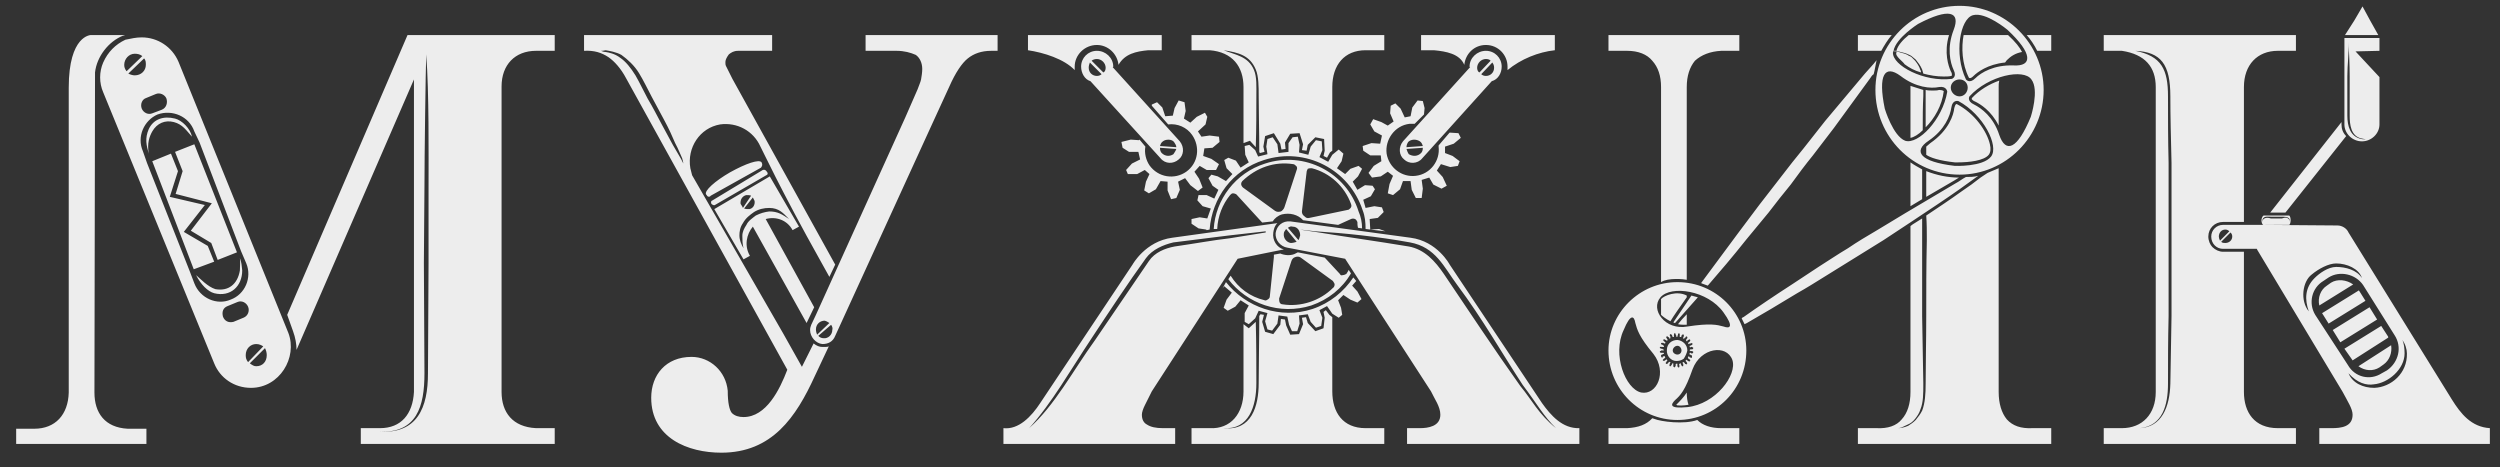 <?xml version="1.0" encoding="UTF-8"?> <svg xmlns="http://www.w3.org/2000/svg" width="107" height="20" viewBox="0 0 107 20" fill="none"><rect x="0" y="0" width="107" height="20" fill="#333333" stroke="none"/><path d="M22.942 2.175C22.042 2.175 21.467 2.775 21.467 3.7V16.775C21.467 17.65 21.942 18.275 22.942 18.325H23.742V19H15.442V18.325H16.267C17.167 18.325 17.667 17.725 17.717 16.775V3.4L12.692 14.975C12.692 14.725 12.642 14.45 12.542 14.175L12.292 13.475L17.442 1.5H23.742V2.175H22.942ZM7.642 2.65L12.342 14.25C12.742 15.3 11.967 16.6 10.742 16.6C10.017 16.6 9.417 16.175 9.167 15.55L4.417 3.95C4.242 3.55 4.242 3.075 4.417 2.675C4.617 2.225 4.942 1.9 5.367 1.7C5.617 1.65 5.817 1.6 6.067 1.6C6.742 1.6 7.367 2 7.642 2.65ZM4.042 16.8C4.042 17.675 4.492 18.3 5.467 18.35H6.267V19H0.692V18.35H1.467C2.367 18.35 2.917 17.75 2.942 16.8V3.75C2.942 1.5 3.892 1.5 3.892 1.5H5.342C5.317 1.525 5.292 1.525 5.267 1.525C4.642 1.775 4.142 2.425 4.067 3.1L4.042 16.8ZM8.317 12.125C8.567 12.775 9.292 13.075 9.867 12.825C10.492 12.6 10.792 11.875 10.542 11.275L10.317 10.75L8.542 6.1L8.317 5.625C8.092 4.975 7.367 4.675 6.742 4.9C6.167 5.15 5.842 5.85 6.117 6.475L6.292 6.975L8.117 11.6L8.317 12.125ZM7.817 7.325L7.492 6.5L8.317 6.175L10.142 10.8L9.317 11.125L9.042 10.4L8.167 9.875L9.067 8.7L7.517 8.3L7.817 7.325ZM8.892 10.525L9.167 11.2L8.292 11.525L6.517 6.9L7.317 6.575L7.617 7.325L7.267 8.425L8.767 8.775L7.867 9.925L8.892 10.525ZM18.317 15.975L18.342 11.25V7.975C18.342 6.65 18.367 3.95 18.242 2.325C18.217 3.05 18.167 6.725 18.167 7.975C18.167 8.975 18.142 10.1 18.142 11.25C18.142 12.825 18.167 14.425 18.167 15.975C18.167 17.4 17.842 18.55 16.217 18.475C17.867 18.575 18.317 17.45 18.317 15.975ZM9.992 13.775L10.417 13.6C10.617 13.525 10.692 13.3 10.617 13.125C10.542 12.95 10.342 12.85 10.167 12.925L9.742 13.1C9.542 13.175 9.492 13.35 9.542 13.55C9.617 13.75 9.792 13.825 9.992 13.775ZM6.667 4.025L6.242 4.2C6.092 4.25 5.992 4.45 6.067 4.65C6.142 4.825 6.342 4.925 6.517 4.85L6.917 4.7C7.117 4.625 7.192 4.4 7.117 4.2C7.042 4.05 6.842 3.95 6.667 4.025ZM10.367 11.575C10.367 12.25 9.867 12.725 9.167 12.55C8.892 12.475 8.592 12.175 8.392 11.775C8.567 11.925 8.892 12.275 9.217 12.375C9.767 12.475 10.167 12.175 10.267 11.575C10.267 11.325 10.292 11.25 10.267 11.05C10.342 11.225 10.342 11.375 10.367 11.575ZM6.517 5.625C6.392 5.85 6.292 6.125 6.367 6.575C6.267 6.225 6.192 5.925 6.367 5.525C6.567 5.1 6.992 4.95 7.492 5.075C7.792 5.15 8.142 5.5 8.217 5.85C7.967 5.575 7.817 5.325 7.442 5.225C7.067 5.125 6.717 5.275 6.517 5.625ZM10.517 15.2C10.517 15.325 10.542 15.4 10.617 15.5L11.267 14.825C11.192 14.775 11.092 14.725 10.967 14.725C10.717 14.725 10.517 14.925 10.517 15.2ZM5.317 2.775C5.317 2.875 5.342 2.95 5.417 3.05L6.092 2.4C5.992 2.325 5.892 2.3 5.767 2.3C5.517 2.3 5.317 2.525 5.317 2.775ZM10.967 15.675C11.242 15.675 11.417 15.475 11.417 15.2C11.417 15.1 11.392 15 11.342 14.9L10.692 15.55C10.792 15.625 10.867 15.675 10.967 15.675ZM5.492 3.15C5.592 3.2 5.692 3.225 5.767 3.225C6.042 3.225 6.242 3.025 6.242 2.775C6.242 2.675 6.242 2.575 6.167 2.5L5.492 3.15ZM35.197 14.85H35.247C35.322 14.85 35.422 14.85 35.472 14.825L34.872 16.1C34.072 17.85 33.047 19.375 30.872 19.375C29.447 19.375 27.872 18.75 27.872 17.025C27.872 16.05 28.497 15.275 29.597 15.275C30.397 15.275 31.072 15.9 31.147 16.725C31.147 17.25 31.222 17.55 31.322 17.675C31.447 17.8 31.622 17.85 31.822 17.85C32.797 17.85 33.372 16.675 33.697 15.825L26.797 3.35C26.572 2.925 26.297 2.625 26.047 2.45C25.747 2.25 25.422 2.15 24.997 2.175V1.5H33.047V2.175H31.597C31.397 2.175 31.297 2.25 31.197 2.325C31.122 2.425 31.047 2.55 31.047 2.65C31.047 2.725 31.047 2.775 31.072 2.825L31.347 3.375L35.747 11.325L35.497 11.85L35.122 11.175C33.397 8.1 32.572 6.3 32.547 6.275C32.247 5.6 31.547 5.225 30.822 5.325C29.947 5.475 29.397 6.325 29.547 7.2L29.622 7.5L33.522 14.275L34.322 15.7L34.822 14.7C34.947 14.8 35.072 14.85 35.197 14.85ZM37.047 1.5H42.697V2.175H42.422C41.997 2.175 41.672 2.3 41.422 2.5C41.172 2.7 40.897 3.1 40.622 3.725L39.922 5.25L35.747 14.375C35.647 14.625 35.447 14.725 35.197 14.725C34.922 14.7 34.672 14.425 34.672 14.125C34.672 14.025 34.697 13.975 34.722 13.9L34.922 13.475L38.747 5.025L39.272 3.825C39.322 3.675 39.397 3.525 39.422 3.4C39.447 3.25 39.472 3.1 39.472 2.95C39.472 2.7 39.372 2.475 39.197 2.35C38.972 2.25 38.697 2.175 38.372 2.175H37.047V1.5ZM34.522 13.825L32.222 9.7C31.947 10.025 31.847 10.525 32.097 10.95L31.822 11.1L30.572 8.95L32.947 7.55L34.197 9.7L33.922 9.85C33.697 9.425 33.222 9.25 32.772 9.375L34.847 13.15L34.522 13.825ZM30.247 8.35L30.222 8.325C30.122 8.175 30.597 7.75 31.247 7.375C31.922 7 32.497 6.8 32.597 6.95C32.647 7.05 32.622 7.1 32.572 7.175L30.422 8.375C30.372 8.45 30.272 8.425 30.247 8.35ZM29.147 6.8L29.247 7C29.247 6.95 29.222 6.875 29.197 6.775C29.122 6.625 29.047 6.4 28.897 6.125C28.772 5.825 28.622 5.5 28.447 5.175L27.897 4.15C27.697 3.775 27.547 3.45 27.347 3.125C27.147 2.8 26.872 2.55 26.597 2.35C26.372 2.225 26.072 2.175 25.922 2.15C25.822 2.175 25.772 2.175 25.722 2.175C25.772 2.2 25.847 2.225 25.922 2.225C26.072 2.25 26.322 2.3 26.547 2.475C26.772 2.625 26.997 2.9 27.197 3.225C27.372 3.525 27.547 3.9 27.722 4.225C27.947 4.6 28.122 4.95 28.297 5.275L28.797 6.2L29.147 6.8ZM30.597 8.775C30.572 8.8 30.497 8.775 30.447 8.725C30.422 8.65 30.422 8.6 30.497 8.575L32.647 7.275C32.722 7.25 32.772 7.275 32.822 7.35C32.872 7.4 32.872 7.475 32.797 7.5L30.597 8.775ZM31.947 9.625C32.022 9.45 32.222 9.325 32.347 9.225C32.547 9.125 32.722 9.075 32.922 9.05C33.297 9.05 33.472 9.175 33.772 9.375C33.522 9.125 33.347 8.9 32.922 8.9C32.697 8.9 32.472 8.95 32.272 9.075C32.097 9.2 31.922 9.325 31.797 9.55C31.672 9.725 31.647 9.925 31.647 10.075C31.647 10.275 31.722 10.45 31.822 10.625C31.822 10.575 31.772 10.525 31.772 10.1C31.772 9.925 31.847 9.775 31.947 9.625ZM35.247 14.475C35.447 14.5 35.622 14.325 35.622 14.125C35.647 14.05 35.622 13.975 35.572 13.9L35.022 14.375C35.097 14.45 35.172 14.475 35.247 14.475ZM34.922 14.1C34.922 14.175 34.947 14.275 34.972 14.325L35.497 13.825C35.447 13.8 35.397 13.75 35.297 13.725C35.097 13.725 34.922 13.875 34.922 14.1ZM31.947 8.35C31.797 8.375 31.672 8.525 31.697 8.725C31.722 8.775 31.772 8.825 31.797 8.9L32.147 8.375C32.097 8.35 31.997 8.35 31.947 8.35ZM32.297 8.6L32.222 8.45L31.847 8.925C31.922 8.95 31.997 8.95 32.072 8.95C32.222 8.925 32.322 8.775 32.297 8.6ZM65.997 17.25C66.372 17.775 66.872 18.35 67.597 18.325V19H60.222V18.325H60.772C61.122 18.325 61.647 18.25 61.647 17.75C61.647 17.4 61.397 17.075 61.247 16.75L57.572 11.075L55.097 10.6C54.797 10.55 54.572 10.275 54.597 9.975C54.647 9.65 54.897 9.45 55.222 9.475L60.372 10.175C61.522 10.325 62.047 11.325 62.047 11.325L65.997 17.25ZM49.097 18.175C49.247 18.275 49.472 18.325 49.772 18.325H50.297V19H42.947V18.325C43.597 18.4 44.147 17.825 44.522 17.25L48.472 11.325C48.472 11.325 49.022 10.325 50.172 10.175L54.672 9.55C54.547 9.675 54.522 9.8 54.497 9.95C54.447 10.275 54.647 10.6 54.947 10.675L52.972 11.075L49.297 16.75L48.997 17.35C48.922 17.5 48.872 17.65 48.872 17.75C48.872 17.95 48.947 18.1 49.097 18.175ZM57.022 16.75C57.022 17.65 57.472 18.325 58.447 18.325H59.247V19H50.997V18.325H51.772C52.672 18.375 53.222 17.7 53.222 16.75V13.875L53.447 14.05L53.747 13.775C53.772 14.725 53.772 15.625 53.772 16.4C53.772 17.4 53.447 18.4 52.372 18.325C53.572 18.45 53.872 17.375 53.872 16.4C53.872 15.575 53.897 14.575 53.897 13.525L53.947 13.45L54.097 13.475L54.022 13.775L54.147 14.2L54.497 14.3L54.797 13.9L54.822 13.65L54.997 13.675L55.047 13.925L55.222 14.325L55.597 14.3L55.772 13.875L55.722 13.6L55.897 13.575L55.972 13.825L56.297 14.175L56.647 14.05L56.697 13.6L56.647 13.35L56.747 13.275L56.897 13.475L57.022 13.575V16.75ZM53.222 3.725C53.222 2.85 52.747 2.225 51.772 2.15H50.997V1.5H59.247V2.15H58.447C57.547 2.15 57.022 2.775 57.022 3.725V6.45L56.922 6.525L56.797 6.75L56.647 6.675L56.697 6.45L56.672 5.95L56.297 5.875L55.972 6.2L55.922 6.45L55.722 6.425L55.772 6.175L55.622 5.7L55.222 5.725L54.997 6.1L55.022 6.375L54.847 6.4L54.797 6.15L54.522 5.7L54.147 5.825L54.072 6.275L54.122 6.5L53.922 6.55L53.897 6.5C53.897 5.625 53.872 4.825 53.872 4.125C53.872 3.7 53.872 3.275 53.747 2.975C53.497 2.375 53.022 2.25 52.372 2.15C52.872 2.35 53.422 2.4 53.672 3C53.797 3.3 53.772 3.7 53.772 4.125C53.772 4.75 53.772 5.5 53.747 6.3L53.497 6.025L53.222 6.125V3.725ZM54.147 7C55.822 6.45 57.622 7.375 58.147 9.05C58.247 9.275 58.297 9.525 58.297 9.775L58.122 9.75C58.097 9.65 58.097 9.575 58.097 9.5C58.072 9.45 58.047 9.4 57.997 9.375C57.947 9.35 57.872 9.35 57.822 9.375L57.272 9.625L55.772 9.425C55.547 9.175 55.197 9.1 54.872 9.175C54.697 9.225 54.547 9.35 54.472 9.475L54.022 9.525L52.922 8.325C52.897 8.3 52.822 8.275 52.772 8.275C52.722 8.275 52.697 8.3 52.647 8.35C52.322 8.75 52.122 9.25 52.097 9.8H51.947C52.022 8.55 52.872 7.4 54.147 7ZM46.947 2.175C47.322 2.175 47.647 2.475 47.647 2.85C47.647 2.875 47.622 2.9 47.622 2.9H47.647L50.497 6.05C50.697 6.3 50.672 6.65 50.447 6.825C50.222 7.025 49.872 7.025 49.672 6.775L46.672 3.475C46.422 3.4 46.272 3.125 46.272 2.85C46.272 2.475 46.572 2.175 46.947 2.175ZM60.047 6.05L62.897 2.9H62.922C62.922 2.9 62.897 2.875 62.897 2.85C62.897 2.475 63.222 2.175 63.597 2.175C63.972 2.175 64.272 2.475 64.272 2.85C64.272 3.125 64.122 3.4 63.847 3.475L60.872 6.775C60.672 7.025 60.297 7.025 60.097 6.825C59.872 6.65 59.847 6.3 60.047 6.05ZM57.622 11.725C57.647 11.675 57.697 11.625 57.722 11.55L57.822 11.7C57.447 12.35 56.847 12.825 56.122 13.075C54.772 13.5 53.372 13 52.572 11.95L52.672 11.8C52.997 12.325 53.497 12.7 54.122 12.85C54.147 12.875 54.222 12.85 54.247 12.825C54.297 12.8 54.347 12.75 54.347 12.7L54.522 11V10.9L54.797 10.85C54.972 10.925 55.197 10.95 55.397 10.875L55.547 10.8L56.697 11.025L57.347 11.725C57.372 11.775 57.397 11.8 57.472 11.775C57.522 11.775 57.572 11.75 57.622 11.725ZM58.447 9.8C58.447 9.525 58.422 9.25 58.322 9C57.747 7.25 55.872 6.275 54.097 6.85C52.747 7.275 51.872 8.475 51.772 9.825L51.647 9.85L51.622 9.825L51.297 9.775L50.997 9.575V9.375L51.347 9.3L51.672 9.35L51.822 8.925L51.472 8.825L51.247 8.575L51.297 8.35H51.647L51.972 8.5L52.147 8.125L51.897 7.95L51.722 7.625L51.847 7.475L52.122 7.55L52.472 7.75L52.747 7.45L52.497 7.2L52.397 6.85L52.572 6.75L52.897 6.875L53.097 7.175L53.447 6.95L53.297 6.625L53.272 6.25L53.472 6.2L53.722 6.425L53.847 6.7L54.247 6.6L54.197 6.275L54.247 5.95L54.472 5.875L54.672 6.175L54.722 6.55L55.147 6.5V6.125L55.322 5.875L55.547 5.85L55.622 6.2L55.597 6.525L55.997 6.625L56.097 6.275L56.322 6L56.572 6.05L56.597 6.425L56.472 6.725L56.847 6.925L57.022 6.625L57.297 6.4L57.497 6.575L57.422 6.9L57.222 7.2L57.572 7.45L57.797 7.225L58.147 7.1L58.297 7.225L58.122 7.55L57.897 7.775L58.097 8.125L58.422 7.925L58.747 7.95L58.847 8.1L58.672 8.4L58.347 8.55L58.447 8.9L58.822 8.825L59.147 8.875L59.222 9.075L58.972 9.325L58.622 9.375L58.647 9.825L58.447 9.8ZM59.122 5.225L59.397 5.375L59.647 5.2L59.497 4.85L59.522 4.525L59.722 4.425L59.947 4.65L60.122 5.025L60.372 4.975L60.447 4.6L60.672 4.3L60.897 4.325L60.972 4.625L60.947 4.9L60.547 5.3H60.322C59.697 5.375 59.272 5.975 59.347 6.575C59.447 7.175 59.997 7.6 60.597 7.525C61.222 7.45 61.647 6.875 61.572 6.275V6.225L62.022 5.7L62.047 5.675L62.422 5.7L62.522 5.9L62.222 6.15L61.847 6.275V6.55L62.172 6.675L62.472 6.9L62.397 7.1L62.072 7.15L61.672 7.025L61.497 7.3L61.747 7.575L61.922 7.95L61.697 8.075L61.347 7.9L61.172 7.6L60.847 7.7L60.897 8.075L60.847 8.475H60.597L60.422 8.125L60.372 7.75H60.047L59.922 8.1L59.622 8.35L59.397 8.275L59.472 7.875L59.622 7.525L59.397 7.35L59.097 7.55L58.722 7.6L58.572 7.4L58.797 7.1L59.122 6.9L59.097 6.65H58.647L58.347 6.45L58.322 6.25L58.697 6.125L59.072 6.15L59.147 5.8L58.822 5.625L58.647 5.325L58.772 5.1L59.122 5.225ZM49.297 4.475L49.522 4.375L49.747 4.6L49.872 4.975L50.197 4.95L50.272 4.625L50.447 4.3L50.697 4.375L50.747 4.75L50.672 5.075L50.947 5.25L51.222 5L51.572 4.825L51.672 5L51.597 5.325L51.272 5.625L51.422 5.85L51.772 5.8L52.172 5.85L52.197 6.075L51.897 6.325L51.547 6.35L51.497 6.675L51.847 6.8L52.172 7.025L52.047 7.275H51.647L51.347 7.1L51.122 7.35L51.322 7.65L51.472 8.025L51.272 8.175L50.947 7.925L50.722 7.625L50.422 7.775L50.497 8.125L50.347 8.475L50.122 8.525L49.972 8.15V7.775L49.672 7.75L49.472 8.1L49.172 8.275L48.972 8.15L49.047 7.775L49.197 7.45L48.997 7.275L48.672 7.45H48.272L48.197 7.275L48.447 7L48.797 6.825L48.722 6.5H48.322L48.047 6.325L47.997 6.075L48.397 5.975L48.747 6L48.772 5.975L49.022 6.275C48.972 6.55 49.047 6.85 49.197 7.075C49.572 7.6 50.272 7.7 50.772 7.35C51.297 6.975 51.372 6.275 51.022 5.775C50.797 5.45 50.397 5.275 49.997 5.325L49.297 4.525V4.475ZM62.672 2.775C62.472 2.3 61.897 2.2 61.372 2.15H60.822V1.5H66.547V2.15C65.847 2.225 65.097 2.525 64.522 3V2.85C64.522 2.35 64.122 1.925 63.597 1.925C63.097 1.925 62.722 2.3 62.672 2.775ZM45.997 3C45.547 2.525 44.672 2.25 43.997 2.15V1.5H49.722V2.15H49.147C48.622 2.2 48.147 2.3 47.872 2.775C47.822 2.3 47.422 1.925 46.947 1.925C46.422 1.925 45.997 2.35 45.997 2.85V3ZM57.047 12.325C57.097 12.3 57.122 12.225 57.122 12.175C57.122 12.125 57.072 12.075 57.047 12.025L55.672 11.025C55.597 10.975 55.522 10.975 55.447 11C55.347 11.025 55.297 11.1 55.272 11.175L54.747 12.775C54.747 12.825 54.747 12.9 54.772 12.95C54.797 13 54.847 13.025 54.897 13.025C55.672 13.15 56.497 12.875 57.047 12.325ZM55.497 7.275C55.522 7.225 55.522 7.175 55.497 7.125C55.447 7.075 55.397 7.025 55.347 7.025C54.547 6.9 53.772 7.175 53.172 7.75C53.147 7.775 53.122 7.825 53.122 7.875C53.122 7.925 53.147 7.975 53.197 8.025L54.572 9.025C54.647 9.075 54.722 9.075 54.822 9.05C54.872 9.025 54.947 8.95 54.972 8.875L55.497 7.275ZM57.822 8.875C57.847 8.825 57.847 8.8 57.822 8.725C57.547 7.975 56.922 7.4 56.147 7.2C56.097 7.2 56.022 7.2 55.972 7.225C55.947 7.275 55.922 7.325 55.922 7.375L55.722 9.05C55.722 9.125 55.747 9.2 55.822 9.25C55.897 9.325 55.947 9.35 56.047 9.325L57.722 8.975C57.747 8.95 57.797 8.925 57.822 8.875ZM57.922 11.875L58.047 12.025L57.872 12.225L58.097 12.475L58.272 12.8L58.097 12.95L57.797 12.825L57.497 12.625L57.272 12.85L57.397 13.175L57.447 13.475L57.297 13.6L57.022 13.425L56.797 13.1L56.472 13.275L56.597 13.6L56.547 13.95L56.322 14.025L56.097 13.775L55.972 13.45L55.597 13.5L55.622 13.85L55.522 14.175H55.297L55.172 13.9L55.097 13.55L54.722 13.5L54.672 13.85L54.447 14.15L54.247 14.1L54.147 13.75L54.247 13.4L53.872 13.3L53.722 13.625L53.447 13.875L53.272 13.775V13.4L53.447 13.075L53.097 12.85L52.872 13.125L52.547 13.3L52.372 13.175L52.497 12.825L52.722 12.525L52.397 12.25L52.322 12.35L52.472 12.075C53.322 13.15 54.797 13.675 56.172 13.225C56.922 12.975 57.522 12.475 57.922 11.875ZM65.072 16.525C65.572 17.125 65.847 17.725 66.597 18.325C66.072 17.825 65.797 17.3 65.172 16.475C64.272 15.1 63.472 13.675 62.372 12.2C61.797 11.425 61.447 10.575 60.347 10.375C58.972 10.125 57.522 9.975 56.297 9.9C55.897 9.85 55.647 9.825 55.647 9.825C55.647 9.825 55.897 9.875 56.297 9.925C57.497 10.125 58.947 10.325 60.297 10.55C60.972 10.675 61.422 11.175 61.797 11.725C62.847 13.275 63.897 14.875 65.072 16.525ZM46.872 14.55L49.172 11.175C49.422 10.8 49.872 10.625 50.272 10.55C51.147 10.425 51.947 10.275 52.622 10.2L54.172 9.95V9.9L52.622 10.075L50.222 10.375C49.797 10.475 49.322 10.675 49.047 11.05C48.322 12.05 47.397 13.45 46.722 14.475C45.822 15.825 45.022 17.25 44.047 18.325C45.147 17.35 45.897 15.9 46.872 14.55ZM47.222 3.1C47.297 3.075 47.322 2.975 47.322 2.9C47.322 2.7 47.147 2.525 46.947 2.525C46.872 2.525 46.772 2.55 46.722 2.6L47.222 3.1ZM60.822 6.55C60.872 6.5 60.897 6.425 60.897 6.325L60.197 6.375C60.222 6.45 60.247 6.525 60.297 6.6C60.472 6.7 60.672 6.7 60.822 6.55ZM50.347 6.375L49.647 6.325C49.647 6.425 49.672 6.5 49.722 6.55C49.872 6.7 50.072 6.7 50.222 6.6C50.272 6.525 50.322 6.45 50.347 6.375ZM63.597 2.525C63.397 2.525 63.222 2.7 63.222 2.9C63.222 2.975 63.247 3.075 63.322 3.1L63.797 2.6C63.772 2.55 63.672 2.525 63.597 2.525ZM55.247 10.4C55.322 10.4 55.422 10.375 55.497 10.35L55.047 9.8C54.997 9.875 54.947 9.925 54.947 10C54.922 10.2 55.072 10.375 55.247 10.4ZM60.272 6.075C60.222 6.15 60.197 6.225 60.197 6.3L60.897 6.25C60.872 6.175 60.847 6.1 60.772 6.05C60.622 5.95 60.397 5.95 60.272 6.075ZM63.947 2.9C63.947 2.8 63.922 2.75 63.872 2.675L63.397 3.175C63.447 3.225 63.522 3.25 63.597 3.25C63.797 3.25 63.947 3.1 63.947 2.9ZM49.772 6.05C49.697 6.1 49.672 6.175 49.647 6.25L50.347 6.3C50.347 6.225 50.297 6.15 50.247 6.075C50.147 5.95 49.897 5.95 49.772 6.05ZM46.947 3.25C47.022 3.25 47.097 3.225 47.147 3.175L46.647 2.675C46.622 2.75 46.597 2.8 46.597 2.9C46.597 3.1 46.747 3.25 46.947 3.25ZM55.647 10.075C55.647 9.9 55.547 9.7 55.322 9.7C55.247 9.675 55.197 9.7 55.122 9.75L55.572 10.275C55.597 10.25 55.622 10.175 55.647 10.075ZM59.297 9.9L58.647 9.825L59.022 9.8L59.297 9.9ZM85.893 17.95C86.143 18.225 86.493 18.35 86.993 18.325H87.793V19H79.518V18.325H80.318C80.793 18.35 81.168 18.225 81.393 17.95C81.643 17.675 81.768 17.275 81.768 16.775V9.675L81.868 9.6L82.268 9.35V13.55L82.318 16.425C82.318 16.85 82.318 17.225 82.193 17.525C82.143 17.7 82.043 17.825 81.968 17.925C81.868 18.05 81.768 18.125 81.643 18.175C81.493 18.25 81.343 18.325 81.243 18.325C81.343 18.325 81.493 18.3 81.668 18.225C81.793 18.15 81.893 18.075 81.993 17.975C82.093 17.85 82.193 17.725 82.268 17.575C82.393 17.25 82.418 16.85 82.418 16.425C82.418 15.6 82.443 14.575 82.443 13.55C82.443 12.5 82.443 11.375 82.468 10.275C82.468 9.925 82.468 9.575 82.443 9.225C82.968 8.875 83.493 8.525 83.943 8.2C84.243 8 84.518 7.8 84.768 7.6L85.068 7.4L85.543 7.2V16.775C85.543 17.275 85.668 17.675 85.893 17.95ZM83.868 7.475C81.868 7.475 80.268 5.85 80.268 3.85C80.268 1.875 81.868 0.25 83.868 0.25C85.843 0.25 87.468 1.875 87.468 3.85C87.468 5.85 85.843 7.475 83.868 7.475ZM71.793 12.075C73.443 12.075 74.743 13.4 74.743 15C74.743 16.65 73.443 17.975 71.793 17.975C70.168 17.975 68.843 16.65 68.843 15C68.843 13.4 70.168 12.075 71.793 12.075ZM70.718 2.6C70.493 2.325 70.118 2.175 69.643 2.175H68.843V1.5H74.443V2.175H73.668C73.193 2.2 72.818 2.35 72.543 2.6C72.318 2.875 72.193 3.25 72.193 3.725V11.975C72.093 11.95 71.393 11.875 71.093 12.075V3.725C71.093 3.25 70.968 2.875 70.718 2.6ZM81.343 3.25C80.668 2.75 80.368 3.2 80.668 4.65C80.668 4.65 81.018 5.825 81.543 6.025C82.093 6.2 83.143 5.125 83.343 3.925C83.343 3.925 83.318 3.675 82.993 3.725C82.643 3.8 81.993 3.75 81.343 3.25ZM85.218 6.7C85.568 6.25 84.893 4.9 83.818 4.325C83.818 4.325 83.568 4.25 83.518 4.6C83.468 4.95 83.243 5.55 82.543 6.025C81.868 6.475 82.168 6.925 83.668 7.1C83.668 7.1 84.868 7.15 85.218 6.7ZM84.443 0.65C83.893 0.8 83.618 2.3 84.143 3.4C84.143 3.4 84.293 3.6 84.543 3.35C84.793 3.1 85.343 2.775 86.168 2.8C86.993 2.85 87.018 2.3 85.918 1.275C85.918 1.275 84.993 0.5 84.443 0.65ZM86.943 3.4C86.618 2.925 85.118 3.225 84.293 4.125C84.293 4.125 84.168 4.325 84.493 4.475C84.793 4.625 85.318 5 85.568 5.775C85.843 6.575 86.343 6.4 86.918 5C86.918 5 87.293 3.85 86.943 3.4ZM82.093 1.025C82.093 1.025 81.143 1.625 81.043 2.175C81.043 2.2 81.018 2.225 81.018 2.25C80.993 2.8 82.343 3.525 83.543 3.375C83.543 3.375 83.768 3.3 83.618 3C83.468 2.675 83.318 2.05 83.618 1.275C83.918 0.5 83.418 0.325 82.093 1.025ZM72.818 12.1L74.393 9.975L75.293 8.775L76.243 7.55C76.543 7.15 76.868 6.75 77.193 6.35L78.118 5.175L79.818 3.15C79.968 2.975 80.168 2.775 80.318 2.575C80.268 2.8 80.243 3 80.193 3.175C80.118 3.225 80.093 3.275 80.043 3.35L78.493 5.475L77.593 6.65C77.268 7.05 76.968 7.45 76.643 7.9C76.318 8.3 75.993 8.7 75.693 9.1L74.743 10.25C74.168 10.975 73.593 11.65 73.093 12.225L72.818 12.125V12.1ZM81.793 9.5L80.618 10.275L78.118 11.825C77.718 12.075 77.318 12.325 76.918 12.55C76.143 13.025 75.418 13.45 74.768 13.825L74.668 13.875L74.543 13.625C74.568 13.6 74.593 13.575 74.618 13.575C75.218 13.15 75.918 12.675 76.693 12.175L77.868 11.4C78.268 11.15 78.668 10.875 79.093 10.625C79.493 10.35 79.918 10.1 80.343 9.85L81.543 9.125L83.693 7.85C83.843 7.775 83.993 7.65 84.143 7.575C84.293 7.575 84.493 7.575 84.668 7.525L83.868 8.1C83.268 8.525 82.543 9 81.793 9.5ZM72.643 17.975C72.868 18.2 73.218 18.325 73.668 18.325H74.443V19H68.843V18.325H69.643C70.118 18.3 70.468 18.175 70.718 17.9C70.743 17.9 70.768 17.925 70.793 17.925C71.093 18.05 72.093 18.175 72.643 17.975ZM83.743 4.45C84.518 4.85 85.043 5.625 85.168 6.175C85.218 6.375 85.193 6.525 85.118 6.625C84.918 6.875 84.293 6.95 83.793 6.95H83.668C82.993 6.875 82.618 6.75 82.443 6.625V6.275L82.618 6.125C83.418 5.575 83.618 4.9 83.643 4.625C83.668 4.575 83.668 4.475 83.743 4.45ZM72.218 17.425C73.418 17.3 74.368 16.05 74.143 15.4C73.893 14.725 72.793 14.875 72.443 15.8C72.118 16.725 71.918 16.925 71.693 17.125C71.493 17.325 71.443 17.5 72.218 17.425ZM73.768 13.975C74.043 14.075 74.218 14 73.768 13.375C73.093 12.425 71.518 12.2 71.068 12.725C70.618 13.25 71.268 14.15 72.218 13.975C73.193 13.825 73.493 13.9 73.768 13.975ZM70.243 16.8C70.918 16.925 71.368 15.925 70.768 15.15C70.143 14.4 70.068 14.1 69.993 13.825C69.943 13.525 69.793 13.4 69.493 14.125C68.993 15.175 69.568 16.65 70.243 16.8ZM84.268 3.325C83.968 2.725 83.943 2.025 84.043 1.5H85.943C86.268 1.8 86.443 2.025 86.543 2.225C86.268 2.275 86.068 2.4 85.893 2.575L85.818 2.675C85.068 2.75 84.618 3.1 84.468 3.25C84.318 3.4 84.268 3.325 84.268 3.325ZM81.668 2.325C81.568 2.275 81.443 2.25 81.343 2.225L81.168 2.175C81.218 1.95 81.443 1.7 81.693 1.5H83.418C83.193 2.25 83.393 2.825 83.493 3.05C83.543 3.125 83.543 3.175 83.543 3.225L83.518 3.25C83.418 3.275 83.293 3.275 83.193 3.275C82.893 3.275 82.593 3.225 82.318 3.15L82.268 2.975C82.193 2.8 82.093 2.675 81.993 2.55L81.843 2.425C81.793 2.375 81.718 2.35 81.668 2.325ZM71.568 15.575C71.568 15.55 71.568 15.55 71.593 15.55H71.618V15.7H71.643C71.643 15.7 71.643 15.725 71.668 15.725L71.693 15.7C71.693 15.7 71.693 15.675 71.718 15.675V15.6C71.718 15.575 71.743 15.575 71.743 15.575C71.768 15.575 71.768 15.55 71.768 15.55L71.793 15.575V15.675C71.793 15.675 71.793 15.7 71.818 15.7V15.725H71.868V15.7C71.868 15.675 71.893 15.675 71.893 15.675V15.65H71.868V15.575H71.893V15.55H71.918C71.918 15.55 71.943 15.55 71.943 15.575V15.6L71.968 15.625V15.65L71.993 15.675H72.018C72.043 15.675 72.043 15.675 72.043 15.65V15.6C72.043 15.575 72.043 15.575 72.018 15.55V15.5H72.068L72.093 15.525C72.093 15.525 72.093 15.55 72.118 15.55V15.575H72.143L72.168 15.6C72.168 15.6 72.193 15.6 72.193 15.575L72.218 15.55C72.193 15.525 72.193 15.525 72.193 15.5L72.143 15.45V15.425H72.168V15.4H72.193L72.243 15.45H72.268C72.268 15.45 72.268 15.475 72.293 15.475H72.318V15.45C72.343 15.45 72.343 15.425 72.343 15.425V15.4C72.318 15.4 72.318 15.4 72.318 15.375H72.293L72.243 15.325V15.3L72.268 15.25H72.293C72.318 15.3 72.318 15.3 72.343 15.3C72.368 15.3 72.368 15.325 72.393 15.325C72.393 15.325 72.393 15.3 72.418 15.3V15.225L72.393 15.2H72.368L72.343 15.175H72.318C72.318 15.175 72.318 15.15 72.293 15.15C72.318 15.15 72.318 15.125 72.318 15.125C72.318 15.1 72.318 15.1 72.343 15.1H72.368C72.368 15.125 72.393 15.125 72.393 15.125H72.443C72.443 15.1 72.468 15.1 72.468 15.1V15.05C72.443 15.05 72.443 15.025 72.418 15.025H72.343C72.343 15.025 72.343 15 72.318 15V14.975C72.343 14.975 72.343 14.95 72.343 14.95H72.418C72.443 14.95 72.443 14.95 72.468 14.925V14.875H72.443C72.443 14.85 72.418 14.85 72.418 14.85H72.368L72.343 14.875L72.318 14.85V14.8H72.343C72.368 14.8 72.368 14.775 72.368 14.775H72.393C72.418 14.775 72.418 14.75 72.418 14.75C72.418 14.75 72.443 14.75 72.443 14.725V14.7H72.418L72.393 14.675L72.368 14.7H72.318L72.293 14.725H72.268C72.268 14.7 72.243 14.7 72.243 14.675H72.268V14.65C72.293 14.65 72.293 14.625 72.318 14.625C72.318 14.6 72.343 14.6 72.343 14.575V14.55L72.318 14.525H72.293L72.268 14.55H72.243C72.243 14.55 72.243 14.575 72.218 14.575V14.6H72.168V14.525C72.193 14.525 72.193 14.5 72.193 14.5L72.218 14.475V14.425L72.193 14.4H72.168L72.143 14.425V14.45H72.118L72.093 14.475C72.093 14.5 72.068 14.5 72.068 14.5C72.043 14.5 72.043 14.5 72.043 14.475V14.425L72.068 14.4V14.325H72.043C72.043 14.325 72.043 14.3 72.018 14.3V14.325C71.993 14.325 71.993 14.35 71.993 14.35H71.968V14.4L71.943 14.425H71.893V14.275H71.818V14.325C71.818 14.35 71.818 14.35 71.793 14.375V14.425H71.768C71.743 14.4 71.743 14.4 71.743 14.375C71.743 14.35 71.743 14.35 71.718 14.325V14.275H71.693C71.693 14.275 71.693 14.25 71.668 14.25V14.275C71.643 14.275 71.643 14.35 71.643 14.35V14.425H71.618C71.593 14.425 71.593 14.425 71.593 14.4H71.568V14.35L71.518 14.3H71.493L71.468 14.325V14.375L71.493 14.4V14.475L71.468 14.5L71.443 14.475V14.45C71.418 14.45 71.418 14.45 71.418 14.425H71.393C71.393 14.4 71.393 14.4 71.368 14.4H71.343C71.318 14.4 71.318 14.4 71.318 14.425V14.475H71.343C71.343 14.5 71.343 14.5 71.368 14.525V14.575H71.318L71.293 14.55H71.268V14.525H71.193V14.575C71.193 14.575 71.193 14.6 71.218 14.6L71.293 14.675C71.268 14.675 71.268 14.7 71.268 14.7H71.218L71.193 14.675H71.118C71.118 14.675 71.093 14.675 71.093 14.7V14.725C71.118 14.75 71.118 14.75 71.143 14.75C71.168 14.775 71.168 14.775 71.193 14.775V14.8H71.218V14.85H71.118C71.093 14.85 71.093 14.825 71.068 14.85H71.043V14.9H71.068C71.068 14.925 71.093 14.925 71.093 14.925H71.143L71.168 14.95H71.193C71.193 14.975 71.218 14.975 71.218 14.975C71.218 15 71.193 15 71.193 15H71.093C71.093 15.025 71.068 15.025 71.068 15.025C71.043 15.025 71.043 15.025 71.043 15.05V15.075C71.068 15.075 71.068 15.1 71.068 15.1H71.193C71.218 15.1 71.218 15.125 71.218 15.125C71.218 15.15 71.193 15.15 71.193 15.15H71.168C71.168 15.175 71.143 15.175 71.143 15.175H71.118C71.118 15.2 71.093 15.2 71.093 15.2V15.25L71.118 15.3H71.168V15.25H71.218C71.243 15.225 71.243 15.225 71.243 15.25C71.268 15.25 71.268 15.3 71.268 15.3V15.325H71.243C71.243 15.35 71.218 15.35 71.218 15.35L71.168 15.4V15.425H71.193V15.45H71.218C71.243 15.45 71.243 15.45 71.243 15.425H71.268L71.293 15.4H71.318C71.318 15.4 71.318 15.375 71.343 15.375C71.343 15.4 71.343 15.4 71.368 15.425L71.343 15.45C71.343 15.475 71.343 15.475 71.318 15.475V15.5L71.293 15.525V15.55L71.318 15.575H71.343C71.368 15.575 71.368 15.55 71.393 15.55C71.393 15.525 71.418 15.525 71.418 15.5H71.443V15.475C71.468 15.5 71.468 15.5 71.493 15.5V15.525L71.468 15.55V15.6C71.443 15.6 71.443 15.625 71.443 15.625C71.443 15.65 71.443 15.65 71.468 15.65V15.675H71.493C71.493 15.675 71.518 15.675 71.518 15.65L71.543 15.625C71.543 15.6 71.568 15.6 71.568 15.575ZM81.768 5.9V3.675L82.318 3.85V4.1C82.293 4.55 82.293 5.05 82.293 5.575C82.118 5.75 81.918 5.875 81.768 5.9ZM84.393 4.2C84.718 3.85 85.143 3.6 85.568 3.45C85.543 3.55 85.543 3.625 85.543 3.7V5.375C85.218 4.725 84.743 4.45 84.543 4.35C84.468 4.325 84.418 4.275 84.393 4.25V4.2ZM72.193 12.65V12.725C71.893 13.15 71.643 13.5 71.493 13.75C71.293 13.65 71.143 13.525 71.093 13.475V12.8C71.218 12.65 71.768 12.425 72.193 12.65ZM80.518 2.175H79.518V1.5H80.968C80.793 1.7 80.643 1.95 80.518 2.175ZM82.418 5.45V3.85C82.518 3.875 82.618 3.875 82.718 3.875C82.818 3.875 82.918 3.875 82.993 3.85C83.143 3.85 83.193 3.9 83.193 3.9C83.118 4.525 82.793 5.075 82.418 5.45ZM82.268 8.525L81.768 8.825V6.95C81.943 7.075 82.093 7.15 82.268 7.25V8.525ZM83.643 7.725L82.443 8.425V7.325C82.893 7.5 83.368 7.6 83.843 7.6L83.643 7.725ZM72.068 15.35C71.968 15.425 71.868 15.45 71.743 15.45C71.518 15.45 71.318 15.225 71.343 14.975C71.343 14.725 71.543 14.55 71.793 14.55C72.018 14.575 72.218 14.75 72.218 15C72.193 15.125 72.143 15.225 72.068 15.35ZM86.743 1.5H87.793V2.175H87.193C87.068 1.925 86.918 1.7 86.743 1.5ZM84.218 3.75C84.218 3.55 84.068 3.4 83.868 3.4C83.668 3.4 83.493 3.55 83.493 3.75C83.493 3.95 83.668 4.125 83.868 4.125C84.068 4.125 84.218 3.95 84.218 3.75ZM81.168 2.2C81.093 2.2 81.068 2.2 81.043 2.175H81.168V2.2C81.218 2.2 81.268 2.225 81.343 2.25C81.443 2.275 81.543 2.3 81.643 2.35C81.693 2.4 81.768 2.4 81.818 2.45L81.968 2.6C82.043 2.7 82.143 2.825 82.193 3C82.218 3.025 82.218 3.075 82.218 3.1C81.943 3.025 81.718 2.9 81.518 2.75C81.443 2.625 81.093 2.4 81.168 2.25V2.2ZM71.618 13.8L72.393 12.65L72.668 12.725L71.693 13.825C71.643 13.825 71.643 13.8 71.618 13.8ZM71.743 17.325C71.893 17.175 72.068 17 72.193 16.8C72.193 17 72.218 17.175 72.268 17.325C72.268 17.325 71.993 17.375 71.793 17.35L71.743 17.325ZM71.593 15C71.593 15.1 71.693 15.175 71.793 15.175C71.893 15.175 71.968 15.1 71.968 15C71.968 14.9 71.893 14.8 71.793 14.8C71.693 14.8 71.593 14.9 71.593 15ZM72.193 13.9C72.043 13.9 71.918 13.9 71.818 13.875C71.918 13.75 72.043 13.6 72.193 13.45V13.9ZM96.04 16.775C96.04 17.65 96.49 18.325 97.49 18.325H98.266V19H90.04V18.325H90.816C91.691 18.325 92.266 17.725 92.266 16.775V3.725C92.266 2.875 91.816 2.325 90.816 2.175H90.04V1.5H98.266V2.175H97.49C96.615 2.175 96.04 2.775 96.04 3.725V9.5H95.141C94.79 9.5 94.516 9.775 94.516 10.125C94.516 10.3 94.591 10.475 94.691 10.575C94.816 10.7 94.99 10.775 95.141 10.775H96.04V16.775ZM96.891 9.225H97.966C98.016 9.225 98.04 9.35 98.04 9.425C98.04 9.5 98.016 9.625 97.966 9.625H96.891H96.865L100.041 9.65C100.241 9.65 100.441 9.775 100.516 9.95L104.941 17.1C105.316 17.7 105.766 18.275 106.566 18.325V19H99.266V18.325H99.79C100.191 18.325 100.691 18.275 100.691 17.75C100.691 17.5 100.491 17.2 100.266 16.775L96.615 10.7L96.591 10.65H95.141C94.865 10.65 94.641 10.425 94.641 10.125C94.641 9.85 94.865 9.625 95.141 9.625H96.865C96.816 9.6 96.79 9.5 96.79 9.425C96.79 9.35 96.841 9.225 96.891 9.225ZM99.091 13.475L100.491 15.625C100.791 16.15 101.441 16.3 101.941 15.975L102.166 15.85C102.666 15.5 102.816 14.85 102.491 14.35L101.141 12.2C100.816 11.725 100.141 11.575 99.665 11.875L99.441 12.025C98.941 12.325 98.79 12.975 99.091 13.475ZM101.091 6.05C100.691 6.05 100.341 5.725 100.341 5.325V1.625H101.841V2.175L100.816 2.2L101.841 3.3V5.325C101.841 5.725 101.491 6.05 101.091 6.05ZM97.165 9.1L100.216 5.225V5.325C100.216 5.5 100.266 5.675 100.416 5.825L97.816 9.1H97.165ZM92.891 16.425L92.941 13.525V6.975C92.915 5.925 92.891 4.95 92.891 4.125C92.891 2.75 92.49 2.225 91.391 2.175C92.516 2.4 92.79 2.975 92.79 4.125C92.79 5.05 92.79 5.925 92.816 6.975V13.525C92.79 14.6 92.79 15.475 92.79 16.425C92.79 17.325 92.566 18.225 91.591 18.325C92.516 18.275 92.865 17.425 92.891 16.425ZM101.741 13.675L100.166 14.65L99.841 14.125L101.416 13.15L101.741 13.675ZM100.691 15.425L100.641 15.35L100.341 14.925L101.916 13.95L102.191 14.375C102.216 14.4 102.216 14.425 102.216 14.45L100.691 15.425ZM101.241 12.875L99.665 13.85L99.415 13.45C99.391 13.425 99.391 13.425 99.391 13.4L100.966 12.425C100.966 12.45 100.966 12.45 100.991 12.475L101.241 12.875ZM101.791 1.5H100.366L100.766 0.875L101.116 0.275L101.441 0.875L101.791 1.5ZM99.766 12.1C100.041 11.925 100.441 11.975 100.716 12.175L99.266 13.075C99.191 12.75 99.316 12.4 99.591 12.225L99.766 12.1ZM101.841 15.725C101.566 15.9 101.216 15.875 100.941 15.675L102.341 14.775C102.391 15.1 102.266 15.425 102.016 15.6L101.841 15.725ZM98.816 13.325C98.641 12.825 98.641 12.325 99.066 11.9C99.266 11.7 99.641 11.425 99.99 11.425C100.391 11.425 100.866 11.55 101.091 11.9C100.966 11.5 100.441 11.275 99.99 11.275C99.665 11.275 99.24 11.5 98.941 11.75C98.54 12.05 98.441 12.875 98.816 13.325ZM101.616 16.6C102.341 16.575 103.041 15.975 103.016 15.125C103.016 14.95 102.941 14.7 102.816 14.55C102.891 14.675 102.916 14.925 102.916 15.125C102.916 15.8 102.216 16.4 101.591 16.45C101.291 16.5 100.891 16.4 100.516 15.975C100.691 16.4 101.141 16.6 101.616 16.6ZM100.466 4.95C100.466 5.4 100.591 5.85 101.066 5.95C101.166 5.975 101.241 5.95 101.266 5.975C101.241 5.95 101.166 5.95 101.066 5.925C100.616 5.825 100.566 5.325 100.566 4.95V3.275C100.566 2.75 100.541 2.275 100.516 1.8C100.541 2.275 100.466 2.75 100.466 3.275V4.95ZM95.24 10.4C95.415 10.4 95.54 10.275 95.54 10.125C95.54 10.05 95.516 10 95.466 9.95L95.066 10.35C95.115 10.4 95.191 10.4 95.24 10.4ZM94.966 10.125C94.966 10.175 94.99 10.25 95.016 10.3L95.415 9.9C95.365 9.85 95.316 9.825 95.24 9.825C95.091 9.825 94.966 9.95 94.966 10.125ZM98.016 9.5C97.99 9.35 97.99 9.275 97.665 9.275H97.191C97.016 9.275 96.841 9.225 96.816 9.5C96.865 9.3 97.04 9.3 97.191 9.35H97.665C97.79 9.3 97.966 9.275 98.016 9.5Z" fill="#EDEDED"></path></svg> 
